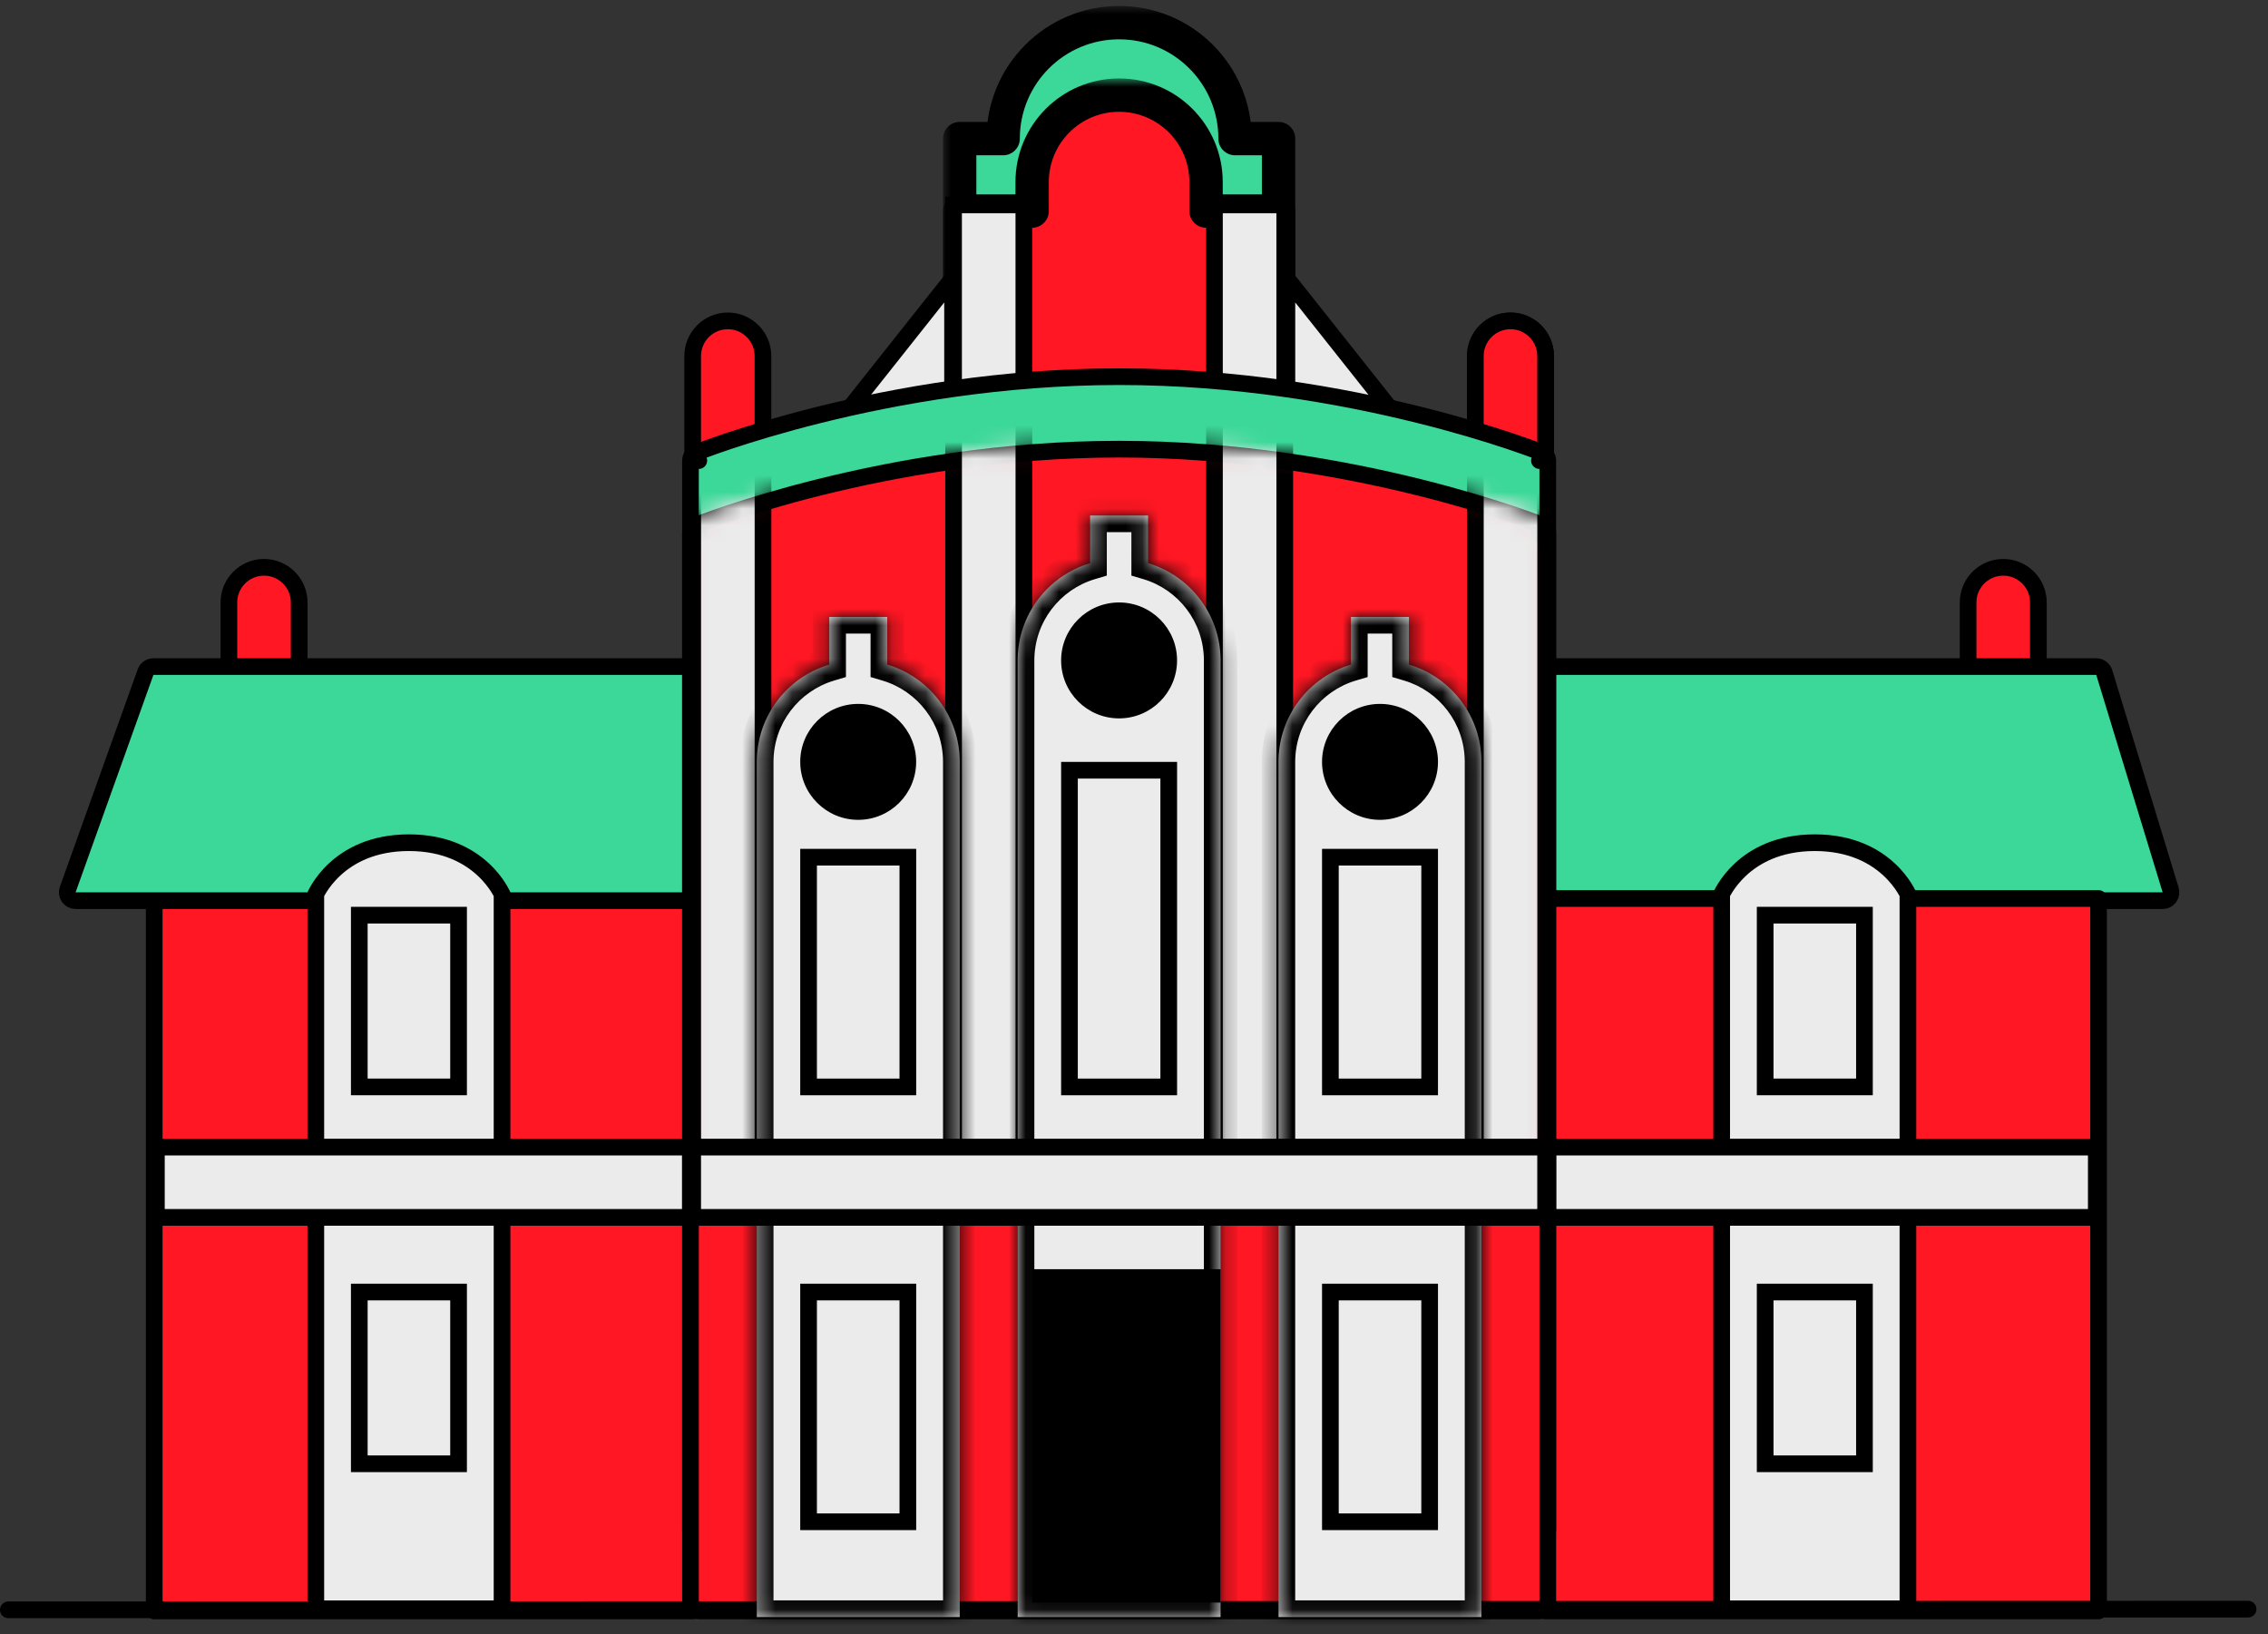 <svg width="136" height="98" viewBox="0 0 136 98" fill="none" xmlns="http://www.w3.org/2000/svg">
<rect x="0" y="0" width="136" height="98" fill="#333333" stroke="none"/>
<path d="M118.017 36.123C118.017 34.959 118.96 34.016 120.124 34.016C121.288 34.016 122.231 34.959 122.231 36.123L122.231 48.659L118.017 48.659L118.017 36.123Z" fill="#FF1723" stroke="black" stroke-linecap="round"/>
<rect x="9.248" y="53.873" width="32.288" height="42.717" fill="#FF1723" stroke="black" stroke-linecap="round" stroke-linejoin="round"/>
<mask id="path-3-outside-1" maskUnits="userSpaceOnUse" x="56.547" y="0.358" width="22" height="29" fill="black">
<rect fill="white" x="56.547" y="0.358" width="22" height="29"/>
<path fill-rule="evenodd" clip-rule="evenodd" d="M74.059 8.31L76.668 8.31L76.668 27.43L57.547 27.43L57.547 8.31L60.154 8.31C60.154 4.471 63.267 1.358 67.106 1.358C70.946 1.358 74.058 4.471 74.059 8.31Z"/>
</mask>
<path fill-rule="evenodd" clip-rule="evenodd" d="M74.059 8.31L76.668 8.31L76.668 27.43L57.547 27.43L57.547 8.31L60.154 8.31C60.154 4.471 63.267 1.358 67.106 1.358C70.946 1.358 74.058 4.471 74.059 8.31Z" fill="#3CD899"/>
<path d="M74.059 8.31L73.059 8.31C73.059 8.863 73.507 9.31 74.059 9.31L74.059 8.31ZM76.668 8.31L77.668 8.31C77.668 8.045 77.562 7.791 77.375 7.603C77.187 7.416 76.933 7.31 76.668 7.31L76.668 8.31ZM76.668 27.43L76.668 28.43C77.22 28.43 77.668 27.983 77.668 27.43L76.668 27.43ZM57.547 27.43L56.547 27.43C56.547 27.696 56.653 27.95 56.84 28.138C57.028 28.325 57.282 28.43 57.547 28.43L57.547 27.43ZM57.547 8.31L57.547 7.31C56.995 7.31 56.547 7.758 56.547 8.31L57.547 8.31ZM60.154 8.31L60.154 9.31C60.706 9.31 61.153 8.863 61.154 8.31L60.154 8.31ZM74.059 9.31L76.668 9.31L76.668 7.31L74.059 7.31L74.059 9.31ZM75.668 8.31L75.668 27.43L77.668 27.43L77.668 8.31L75.668 8.31ZM76.668 26.43L57.547 26.43L57.547 28.43L76.668 28.43L76.668 26.43ZM58.547 27.43L58.547 8.31L56.547 8.31L56.547 27.43L58.547 27.43ZM57.547 9.31L60.154 9.31L60.154 7.31L57.547 7.31L57.547 9.31ZM61.154 8.31C61.154 5.023 63.819 2.358 67.106 2.358L67.106 0.358C62.714 0.358 59.154 3.918 59.154 8.31L61.154 8.31ZM67.106 2.358C70.394 2.358 73.059 5.023 73.059 8.31L75.059 8.31C75.058 3.918 71.498 0.358 67.106 0.358L67.106 2.358Z" fill="black" mask="url(#path-3-outside-1)"/>
<mask id="path-5-outside-2" maskUnits="userSpaceOnUse" x="56.547" y="4.704" width="22" height="29" fill="black">
<rect fill="white" x="56.547" y="4.704" width="22" height="29"/>
<path fill-rule="evenodd" clip-rule="evenodd" d="M67.107 5.704C64.227 5.704 61.892 8.039 61.892 10.919L61.892 12.656L57.547 12.656L57.547 32.645L76.668 32.645L76.668 12.656L72.321 12.656L72.321 10.919C72.321 8.039 69.987 5.704 67.107 5.704Z"/>
</mask>
<path fill-rule="evenodd" clip-rule="evenodd" d="M67.107 5.704C64.227 5.704 61.892 8.039 61.892 10.919L61.892 12.656L57.547 12.656L57.547 32.645L76.668 32.645L76.668 12.656L72.321 12.656L72.321 10.919C72.321 8.039 69.987 5.704 67.107 5.704Z" fill="#FF1723"/>
<path d="M61.892 12.656L61.892 13.656C62.444 13.656 62.892 13.208 62.892 12.656L61.892 12.656ZM57.547 12.656L57.547 11.656C56.995 11.656 56.547 12.104 56.547 12.656L57.547 12.656ZM57.547 32.645L56.547 32.645C56.547 33.197 56.995 33.645 57.547 33.645L57.547 32.645ZM76.668 32.645L76.668 33.645C77.22 33.645 77.668 33.197 77.668 32.645L76.668 32.645ZM76.668 12.656L77.668 12.656C77.668 12.104 77.22 11.656 76.668 11.656L76.668 12.656ZM72.321 12.656L71.321 12.656C71.321 13.208 71.769 13.656 72.321 13.656L72.321 12.656ZM62.892 10.919C62.892 8.591 64.779 6.704 67.107 6.704L67.107 4.704C63.674 4.704 60.892 7.486 60.892 10.919L62.892 10.919ZM62.892 12.656L62.892 10.919L60.892 10.919L60.892 12.656L62.892 12.656ZM57.547 13.656L61.892 13.656L61.892 11.656L57.547 11.656L57.547 13.656ZM58.547 32.645L58.547 12.656L56.547 12.656L56.547 32.645L58.547 32.645ZM76.668 31.645L57.547 31.645L57.547 33.645L76.668 33.645L76.668 31.645ZM75.668 12.656L75.668 32.645L77.668 32.645L77.668 12.656L75.668 12.656ZM72.321 13.656L76.668 13.656L76.668 11.656L72.321 11.656L72.321 13.656ZM71.321 10.919L71.321 12.656L73.321 12.656L73.321 10.919L71.321 10.919ZM67.107 6.704C69.434 6.704 71.321 8.591 71.321 10.919L73.321 10.919C73.321 7.486 70.539 4.704 67.107 4.704L67.107 6.704Z" fill="black" mask="url(#path-5-outside-2)"/>
<rect x="72.824" y="12.288" width="4.215" height="47.67" fill="#EBEBEB" stroke="black" stroke-linecap="round"/>
<rect x="57.18" y="12.288" width="4.215" height="47.67" fill="#EBEBEB" stroke="black" stroke-linecap="round"/>
<path d="M77.168 24.717L77.168 16.699L83.528 24.717L77.168 24.717Z" fill="#EBEBEB" stroke="black" stroke-linecap="round"/>
<path d="M57.12 24.717L57.12 16.699L50.761 24.717L57.12 24.717Z" fill="#EBEBEB" stroke="black" stroke-linecap="round"/>
<path d="M13.725 36.123C13.725 34.959 14.669 34.016 15.832 34.016C16.996 34.016 17.94 34.959 17.94 36.123L17.94 48.659L13.725 48.659L13.725 36.123Z" fill="#FF1723" stroke="black" stroke-linecap="round"/>
<path d="M9.2 39.968C8.988 39.968 8.8 40.101 8.729 40.3L4.062 53.336C4.007 53.489 4.03 53.66 4.124 53.793C4.217 53.926 4.37 54.005 4.532 54.005L129.683 54.005C129.841 54.005 129.99 53.93 130.085 53.802C130.179 53.675 130.207 53.51 130.161 53.359L126.18 40.322C126.115 40.112 125.921 39.968 125.701 39.968L9.2 39.968Z" fill="#3CD899" stroke="black" stroke-linecap="round" stroke-linejoin="round"/>
<path d="M18.901 53.694L18.901 53.693L18.901 53.693L18.901 53.694ZM18.938 53.613C18.943 53.603 18.948 53.591 18.954 53.579C18.995 53.497 19.061 53.376 19.154 53.228C19.34 52.931 19.635 52.532 20.066 52.133C20.919 51.341 22.321 50.528 24.521 50.528C26.722 50.528 28.124 51.341 28.977 52.133C29.407 52.532 29.703 52.931 29.889 53.228C29.982 53.376 30.047 53.497 30.088 53.579C30.095 53.591 30.1 53.603 30.105 53.613L30.105 96.46L18.938 96.46L18.938 53.613Z" fill="#EBEBEB" stroke="black" stroke-linecap="round"/>
<path d="M88.468 21.348C88.468 20.184 89.412 19.24 90.575 19.24C91.739 19.24 92.683 20.184 92.683 21.348L92.683 33.884L88.468 33.884L88.468 21.348Z" fill="#FF1723" stroke="black" stroke-linecap="round"/>
<path d="M88.468 21.348C88.468 20.184 89.412 19.24 90.575 19.24C91.739 19.24 92.683 20.184 92.683 21.348L92.683 33.884L88.468 33.884L88.468 21.348Z" fill="#FF1723" stroke="black" stroke-linecap="round"/>
<path d="M41.536 21.348C41.536 20.184 42.479 19.24 43.643 19.24C44.807 19.24 45.751 20.184 45.751 21.348L45.751 33.884L41.536 33.884L41.536 21.348Z" fill="#FF1723" stroke="black" stroke-linecap="round"/>
<rect x="9.378" y="72.995" width="4.215" height="32.026" transform="rotate(-90 9.378 72.995)" fill="#EBEBEB" stroke="black" stroke-linecap="round"/>
<rect x="92.682" y="53.873" width="33.157" height="42.717" fill="#FF1723" stroke="black" stroke-linecap="round" stroke-linejoin="round"/>
<path d="M103.203 53.694L103.203 53.693L103.203 53.693L103.203 53.694ZM103.24 53.613C103.245 53.603 103.251 53.591 103.257 53.579C103.298 53.497 103.363 53.376 103.456 53.228C103.643 52.931 103.938 52.532 104.368 52.133C105.221 51.341 106.624 50.528 108.824 50.528C111.024 50.528 112.426 51.341 113.279 52.133C113.71 52.532 114.005 52.931 114.191 53.228C114.284 53.376 114.35 53.497 114.391 53.579C114.397 53.591 114.402 53.603 114.408 53.613L114.408 96.46L103.24 96.46L103.24 53.613Z" fill="#EBEBEB" stroke="black" stroke-linecap="round"/>
<rect x="92.809" y="72.995" width="4.215" height="32.895" transform="rotate(-90 92.809 72.995)" fill="#EBEBEB" stroke="black" stroke-linecap="round"/>
<path d="M41.904 27.617L41.718 27.153C41.528 27.23 41.404 27.413 41.404 27.617L41.404 91.745C41.404 92.021 41.628 92.245 41.904 92.245L92.312 92.245C92.588 92.245 92.812 92.021 92.812 91.745L92.812 27.617C92.812 27.413 92.688 27.23 92.499 27.153L92.312 27.617C92.499 27.153 92.499 27.153 92.499 27.153L92.498 27.153L92.496 27.152L92.489 27.149L92.463 27.139C92.44 27.13 92.407 27.117 92.363 27.1C92.275 27.066 92.145 27.016 91.975 26.954C91.635 26.828 91.136 26.649 90.495 26.435C89.211 26.007 87.356 25.436 85.064 24.867C80.48 23.727 74.137 22.586 67.108 22.586C60.079 22.586 53.736 23.727 49.153 24.867C46.86 25.436 45.005 26.007 43.722 26.435C43.08 26.649 42.581 26.828 42.242 26.954C42.072 27.016 41.942 27.066 41.854 27.1C41.81 27.117 41.776 27.13 41.753 27.139L41.727 27.149L41.72 27.152L41.718 27.153L41.718 27.153C41.718 27.153 41.718 27.153 41.904 27.617Z" fill="#3CD899" stroke="black" stroke-linecap="round" stroke-linejoin="round"/>
<path d="M41.904 31.962L41.718 31.499C41.528 31.575 41.404 31.758 41.404 31.962L41.404 96.091C41.404 96.367 41.628 96.591 41.904 96.591L92.312 96.591C92.588 96.591 92.812 96.367 92.812 96.091L92.812 31.962C92.812 31.758 92.688 31.575 92.499 31.499L92.312 31.962C92.499 31.499 92.499 31.499 92.499 31.498L92.498 31.498L92.496 31.497L92.489 31.495L92.463 31.484C92.44 31.475 92.407 31.462 92.363 31.445C92.275 31.411 92.145 31.362 91.975 31.299C91.635 31.173 91.136 30.994 90.495 30.78C89.211 30.352 87.356 29.782 85.064 29.212C80.48 28.072 74.137 26.932 67.108 26.932C60.079 26.932 53.736 28.072 49.153 29.212C46.86 29.782 45.005 30.352 43.722 30.78C43.08 30.994 42.581 31.173 42.242 31.299C42.072 31.362 41.942 31.411 41.854 31.445C41.81 31.462 41.776 31.475 41.753 31.484L41.727 31.495L41.72 31.497L41.718 31.498L41.718 31.498C41.718 31.499 41.718 31.499 41.904 31.962Z" fill="#FF1723" stroke="black" stroke-linecap="round" stroke-linejoin="round"/>
<mask id="mask0" mask-type="alpha" maskUnits="userSpaceOnUse" x="40" y="26" width="54" height="72">
<path d="M41.904 31.962L41.718 31.499C41.528 31.575 41.404 31.758 41.404 31.962L41.404 96.091C41.404 96.367 41.628 96.591 41.904 96.591L92.312 96.591C92.588 96.591 92.812 96.367 92.812 96.091L92.812 31.962C92.812 31.758 92.688 31.575 92.499 31.499L92.312 31.962C92.499 31.499 92.499 31.499 92.499 31.498L92.498 31.498L92.496 31.497L92.489 31.495L92.463 31.484C92.44 31.475 92.407 31.462 92.363 31.445C92.275 31.411 92.145 31.362 91.975 31.299C91.635 31.173 91.136 30.994 90.495 30.78C89.211 30.352 87.356 29.782 85.064 29.212C80.48 28.072 74.137 26.932 67.108 26.932C60.079 26.932 53.736 28.072 49.153 29.212C46.86 29.782 45.005 30.352 43.722 30.78C43.08 30.994 42.581 31.173 42.242 31.299C42.072 31.362 41.942 31.411 41.854 31.445C41.81 31.462 41.776 31.475 41.753 31.484L41.727 31.495L41.72 31.497L41.718 31.498L41.718 31.498C41.718 31.499 41.718 31.499 41.904 31.962Z" fill="white" stroke="white" stroke-linecap="round" stroke-linejoin="round"/>
</mask>
<g mask="url(#mask0)">
<rect x="57.182" y="24.455" width="4.215" height="47.67" fill="#EBEBEB" stroke="black" stroke-linecap="round"/>
<rect x="72.825" y="24.455" width="4.215" height="47.67" fill="#EBEBEB" stroke="black" stroke-linecap="round"/>
<rect x="88.47" y="27.932" width="4.215" height="44.193" fill="#EBEBEB" stroke="black" stroke-linecap="round"/>
<rect x="41.538" y="27.932" width="4.215" height="45.062" fill="#EBEBEB" stroke="black" stroke-linecap="round"/>
</g>
<path d="M0.501 96.525L134.807 96.483" stroke="black" stroke-linecap="round"/>
<mask id="path-29-inside-3" fill="white">
<path fill-rule="evenodd" clip-rule="evenodd" d="M53.203 36.991L49.727 36.991L49.727 39.85C47.214 40.597 45.382 42.925 45.382 45.681L45.382 96.958L57.549 96.958L57.549 45.681C57.549 42.925 55.716 40.597 53.203 39.849L53.203 36.991Z"/>
</mask>
<path fill-rule="evenodd" clip-rule="evenodd" d="M53.203 36.991L49.727 36.991L49.727 39.85C47.214 40.597 45.382 42.925 45.382 45.681L45.382 96.958L57.549 96.958L57.549 45.681C57.549 42.925 55.716 40.597 53.203 39.849L53.203 36.991Z" fill="#EBEBEB"/>
<path d="M49.727 36.991L49.727 35.991L48.727 35.991L48.727 36.991L49.727 36.991ZM53.203 36.991L54.203 36.991L54.203 35.991L53.203 35.991L53.203 36.991ZM49.727 39.85L50.013 40.808L50.727 40.595L50.727 39.85L49.727 39.85ZM45.382 96.958L44.382 96.958L44.382 97.958L45.382 97.958L45.382 96.958ZM57.549 96.958L57.549 97.958L58.549 97.958L58.549 96.958L57.549 96.958ZM53.203 39.849L52.203 39.849L52.203 40.595L52.918 40.808L53.203 39.849ZM49.727 37.991L53.203 37.991L53.203 35.991L49.727 35.991L49.727 37.991ZM50.727 39.85L50.727 36.991L48.727 36.991L48.727 39.85L50.727 39.85ZM46.382 45.681C46.382 43.38 47.912 41.433 50.013 40.808L49.442 38.891C46.517 39.762 44.382 42.471 44.382 45.681L46.382 45.681ZM46.382 96.958L46.382 45.681L44.382 45.681L44.382 96.958L46.382 96.958ZM57.549 95.958L45.382 95.958L45.382 97.958L57.549 97.958L57.549 95.958ZM56.549 45.681L56.549 96.958L58.549 96.958L58.549 45.681L56.549 45.681ZM52.918 40.808C55.019 41.433 56.549 43.38 56.549 45.681L58.549 45.681C58.549 42.471 56.414 39.761 53.488 38.891L52.918 40.808ZM52.203 36.991L52.203 39.849L54.203 39.849L54.203 36.991L52.203 36.991Z" fill="black" mask="url(#path-29-inside-3)"/>
<mask id="path-31-inside-4" fill="white">
<path fill-rule="evenodd" clip-rule="evenodd" d="M68.844 30.909L65.369 30.909L65.369 33.768C62.856 34.516 61.024 36.844 61.024 39.599L61.024 96.96L73.191 96.96L73.191 39.599C73.191 36.843 71.358 34.514 68.844 33.767L68.844 30.909Z"/>
</mask>
<path fill-rule="evenodd" clip-rule="evenodd" d="M68.844 30.909L65.369 30.909L65.369 33.768C62.856 34.516 61.024 36.844 61.024 39.599L61.024 96.96L73.191 96.96L73.191 39.599C73.191 36.843 71.358 34.514 68.844 33.767L68.844 30.909Z" fill="#EBEBEB"/>
<path d="M65.369 30.909L65.369 29.909L64.369 29.909L64.369 30.909L65.369 30.909ZM68.844 30.909L69.844 30.909L69.844 29.909L68.844 29.909L68.844 30.909ZM65.369 33.768L65.654 34.726L66.369 34.513L66.369 33.768L65.369 33.768ZM61.024 96.96L60.024 96.96L60.024 97.96L61.024 97.96L61.024 96.96ZM73.191 96.96L73.191 97.96L74.191 97.96L74.191 96.96L73.191 96.96ZM68.844 33.767L67.844 33.767L67.844 34.513L68.559 34.725L68.844 33.767ZM65.369 31.909L68.844 31.909L68.844 29.909L65.369 29.909L65.369 31.909ZM66.369 33.768L66.369 30.909L64.369 30.909L64.369 33.768L66.369 33.768ZM62.024 39.599C62.024 37.298 63.554 35.352 65.654 34.726L65.083 32.809C62.158 33.68 60.024 36.389 60.024 39.599L62.024 39.599ZM62.024 96.96L62.024 39.599L60.024 39.599L60.024 96.96L62.024 96.96ZM73.191 95.96L61.024 95.96L61.024 97.96L73.191 97.96L73.191 95.96ZM72.191 39.599L72.191 96.96L74.191 96.96L74.191 39.599L72.191 39.599ZM68.559 34.725C70.661 35.35 72.191 37.297 72.191 39.599L74.191 39.599C74.191 36.388 72.055 33.678 69.129 32.808L68.559 34.725ZM67.844 30.909L67.844 33.767L69.844 33.767L69.844 30.909L67.844 30.909Z" fill="black" mask="url(#path-31-inside-4)"/>
<mask id="path-33-inside-5" fill="white">
<path fill-rule="evenodd" clip-rule="evenodd" d="M84.487 36.991L81.011 36.991L81.011 39.85C78.498 40.598 76.666 42.926 76.666 45.681L76.666 96.958L88.834 96.958L88.834 45.681C88.834 42.925 87 40.596 84.487 39.849L84.487 36.991Z"/>
</mask>
<path fill-rule="evenodd" clip-rule="evenodd" d="M84.487 36.991L81.011 36.991L81.011 39.85C78.498 40.598 76.666 42.926 76.666 45.681L76.666 96.958L88.834 96.958L88.834 45.681C88.834 42.925 87 40.596 84.487 39.849L84.487 36.991Z" fill="#EBEBEB"/>
<path d="M81.011 36.991L81.011 35.991L80.011 35.991L80.011 36.991L81.011 36.991ZM84.487 36.991L85.487 36.991L85.487 35.991L84.487 35.991L84.487 36.991ZM81.011 39.85L81.296 40.808L82.011 40.595L82.011 39.85L81.011 39.85ZM76.666 96.958L75.666 96.958L75.666 97.958L76.666 97.958L76.666 96.958ZM88.834 96.958L88.834 97.958L89.834 97.958L89.834 96.958L88.834 96.958ZM84.487 39.849L83.487 39.849L83.487 40.595L84.202 40.808L84.487 39.849ZM81.011 37.991L84.487 37.991L84.487 35.991L81.011 35.991L81.011 37.991ZM82.011 39.85L82.011 36.991L80.011 36.991L80.011 39.85L82.011 39.85ZM77.666 45.681C77.666 43.38 79.196 41.434 81.296 40.808L80.725 38.891C77.801 39.762 75.666 42.471 75.666 45.681L77.666 45.681ZM77.666 96.958L77.666 45.681L75.666 45.681L75.666 96.958L77.666 96.958ZM88.834 95.958L76.666 95.958L76.666 97.958L88.834 97.958L88.834 95.958ZM87.834 45.681L87.834 96.958L89.834 96.958L89.834 45.681L87.834 45.681ZM84.202 40.808C86.303 41.432 87.834 43.379 87.834 45.681L89.834 45.681C89.834 42.47 87.698 39.76 84.772 38.891L84.202 40.808ZM83.487 36.991L83.487 39.849L85.487 39.849L85.487 36.991L83.487 36.991Z" fill="black" mask="url(#path-33-inside-5)"/>
<path fill-rule="evenodd" clip-rule="evenodd" d="M51.462 49.157C53.381 49.157 54.937 47.601 54.937 45.682C54.937 43.762 53.381 42.206 51.462 42.206C49.542 42.206 47.986 43.762 47.986 45.682C47.986 47.601 49.542 49.157 51.462 49.157Z" fill="black"/>
<path fill-rule="evenodd" clip-rule="evenodd" d="M67.106 43.074C69.025 43.074 70.582 41.518 70.582 39.599C70.582 37.679 69.025 36.123 67.106 36.123C65.186 36.123 63.63 37.679 63.63 39.599C63.63 41.518 65.186 43.074 67.106 43.074Z" fill="black"/>
<path fill-rule="evenodd" clip-rule="evenodd" d="M82.752 49.157C84.671 49.157 86.228 47.601 86.228 45.682C86.228 43.762 84.671 42.206 82.752 42.206C80.832 42.206 79.276 43.762 79.276 45.682C79.276 47.601 80.832 49.157 82.752 49.157Z" fill="black"/>
<rect x="64.13" y="46.183" width="5.953" height="18.989" stroke="black"/>
<rect x="61.895" y="76.101" width="11.298" height="19.989" fill="black"/>
<rect x="79.776" y="51.397" width="5.953" height="13.775" stroke="black"/>
<rect x="105.848" y="54.873" width="5.953" height="10.298" stroke="black"/>
<rect x="21.545" y="54.873" width="5.953" height="10.298" stroke="black"/>
<rect x="105.848" y="77.47" width="5.953" height="10.298" stroke="black"/>
<rect x="21.545" y="77.47" width="5.953" height="10.298" stroke="black"/>
<rect x="41.536" y="72.995" width="4.215" height="51.146" transform="rotate(-90 41.536 72.995)" fill="#EBEBEB" stroke="black" stroke-linecap="round"/>
<rect x="48.486" y="51.397" width="5.953" height="13.775" stroke="black"/>
<rect x="48.486" y="77.47" width="5.953" height="13.775" stroke="black"/>
<rect x="79.776" y="77.47" width="5.953" height="13.775" stroke="black"/>
</svg>
